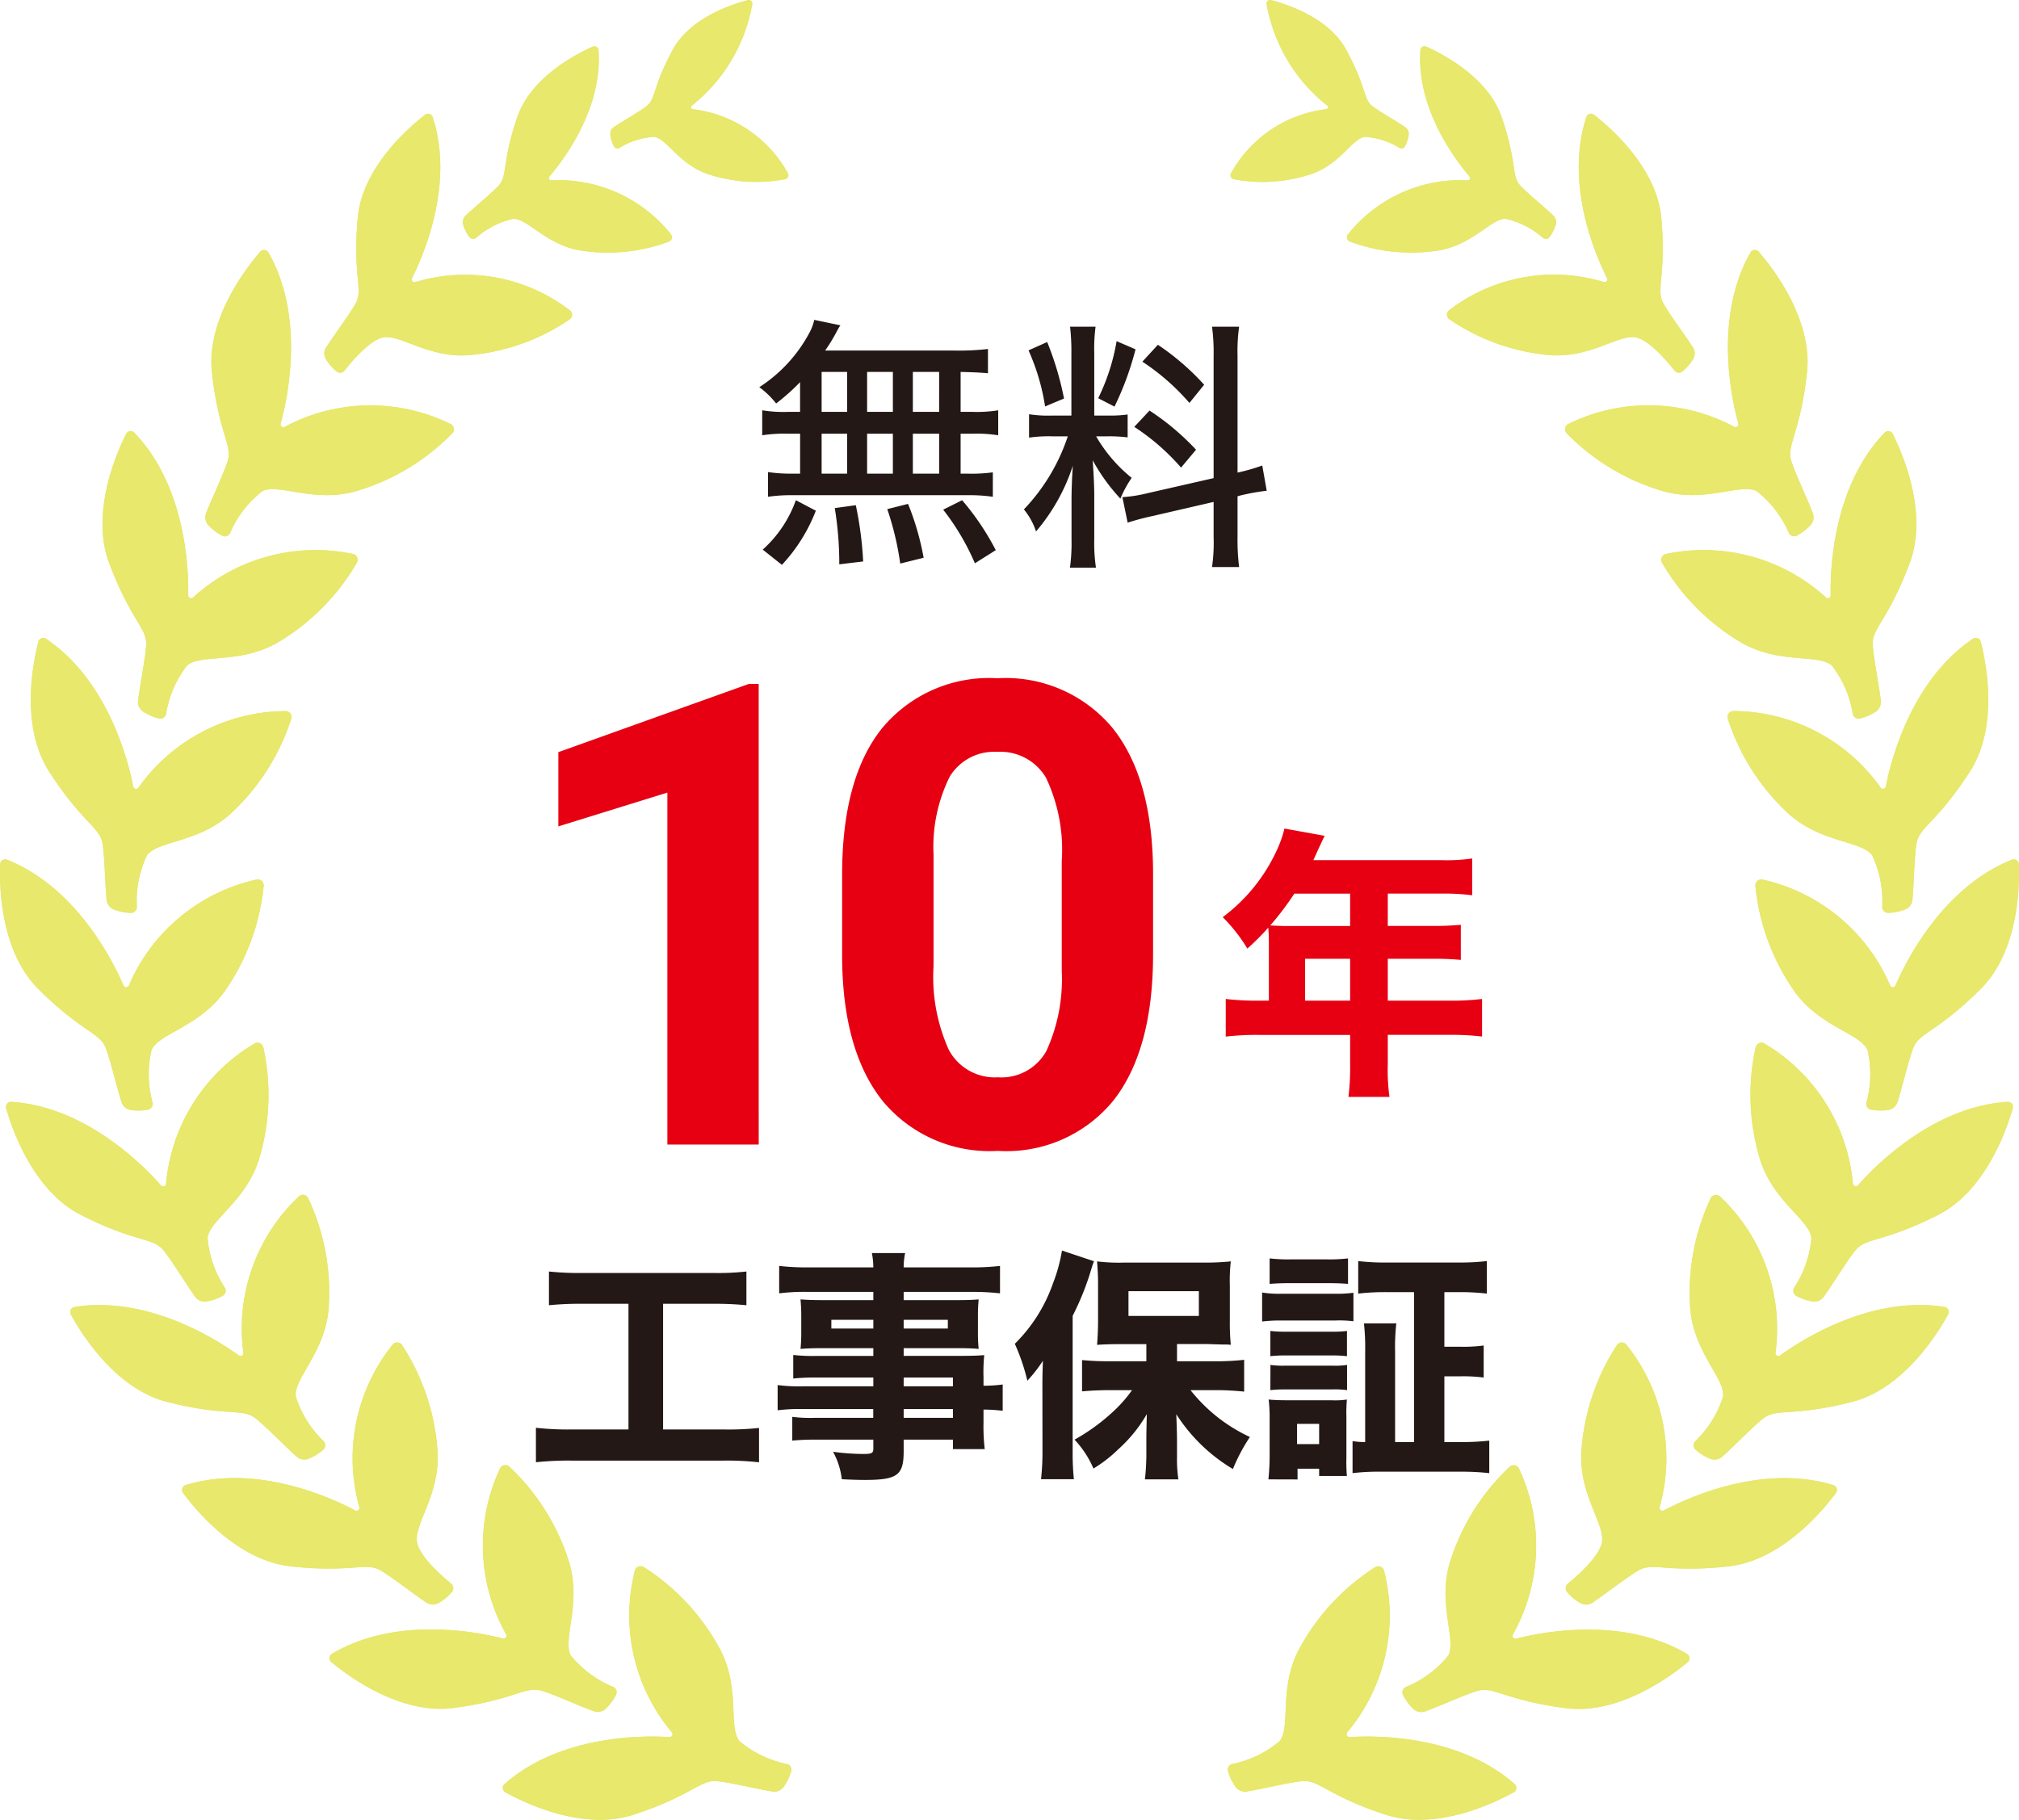 <svg id="無料10年工事保証" xmlns="http://www.w3.org/2000/svg" width="99.834" height="90" viewBox="0 0 99.834 90">
  <g id="グループ_9782" data-name="グループ 9782" transform="translate(0 0)">
    <g id="グループ_3886" data-name="グループ 3886" transform="translate(26.452 14)">
      <path id="パス_42303" data-name="パス 42303" d="M2.561-6.63h-.6A6.588,6.588,0,0,1,.689-6.708v1.235a7.168,7.168,0,0,1,1.274-.078h.6v1.976H2.236A8.11,8.11,0,0,1,.975-3.653v1.222a7.714,7.714,0,0,1,1.183-.078h8.7a7.973,7.973,0,0,1,1.235.078V-3.64a7.777,7.777,0,0,1-1.248.065H10.5V-5.551h.585a6.831,6.831,0,0,1,1.274.078V-6.708a6.749,6.749,0,0,1-1.274.078H10.5V-8.606c.533.013.923.026,1.352.065v-1.2a12.29,12.29,0,0,1-1.651.078H3.8a8.022,8.022,0,0,0,.494-.793c.143-.26.143-.273.26-.455L3.263-11.18A2.466,2.466,0,0,1,3-10.5,7.252,7.252,0,0,1,.546-7.852a4.272,4.272,0,0,1,.832.806A10.483,10.483,0,0,0,2.561-8.1ZM3.627-8.606H4.888V-6.63H3.627Zm0,3.055H4.888v1.976H3.627ZM5.876-3.575V-5.551H7.15v1.976Zm0-3.055V-8.606H7.15V-6.63ZM8.138-3.575V-5.551h1.3v1.976Zm0-3.055V-8.606h1.3V-6.63Zm4.1,6.838a12.872,12.872,0,0,0-1.664-2.47l-.936.468A11.96,11.96,0,0,1,11.206.858ZM8.671.585A13.263,13.263,0,0,0,7.9-2.08l-1.027.26A14.6,14.6,0,0,1,7.514.871ZM5.681.767a17.561,17.561,0,0,0-.364-2.782l-1.04.143A16.88,16.88,0,0,1,4.5.91ZM1.664.936A8.329,8.329,0,0,0,3.341-1.742l-.988-.52A5.972,5.972,0,0,1,.715.182ZM23.01-3.354l-3.25.741a6.986,6.986,0,0,1-1.261.2l.26,1.261a12.49,12.49,0,0,1,1.222-.325l3.029-.7V-.455a8.633,8.633,0,0,1-.078,1.5h1.339a10.884,10.884,0,0,1-.078-1.482V-2.457l.195-.052a11.192,11.192,0,0,1,1.248-.221l-.221-1.248a9.49,9.49,0,0,1-1.222.351V-9.4a8.771,8.771,0,0,1,.078-1.443H22.932A9.755,9.755,0,0,1,23.01-9.4ZM15.8-5.421a9.625,9.625,0,0,1-2.171,3.614,3.4,3.4,0,0,1,.6,1.092,9.58,9.58,0,0,0,1.82-3.25c-.039.52-.065,1.183-.065,1.742v1.9a8.916,8.916,0,0,1-.078,1.4h1.287A8.016,8.016,0,0,1,17.108-.3V-2.574c0-.377-.039-1.144-.078-1.664A9.308,9.308,0,0,0,18.4-2.34a5.5,5.5,0,0,1,.559-1.027A7.371,7.371,0,0,1,17.2-5.421h.559a7.393,7.393,0,0,1,1,.052V-6.5a6.31,6.31,0,0,1-.975.052h-.676V-9.529a8.3,8.3,0,0,1,.065-1.313H15.912a10.665,10.665,0,0,1,.065,1.326v3.068h-.936a6.205,6.205,0,0,1-1.157-.065v1.157a6.741,6.741,0,0,1,1.157-.065ZM13.858-9.672A10.81,10.81,0,0,1,14.677-6.9l.936-.39a15.265,15.265,0,0,0-.832-2.795Zm4.355-.455a10.274,10.274,0,0,1-.91,2.821l.806.416a14.87,14.87,0,0,0,1.04-2.834Zm1.274,1.014a11.2,11.2,0,0,1,2.327,2.041l.728-.9a12.289,12.289,0,0,0-2.288-1.976Zm-.4,3.224A11.045,11.045,0,0,1,21.4-3.874l.741-.884a12.4,12.4,0,0,0-2.3-1.937Z" transform="translate(10.548 13)" fill="#231815"/>
      <g id="グループ_2308" data-name="グループ 2308" transform="translate(-1.452 8.605)">
        <path id="パス_42301" data-name="パス 42301" d="M12.516,0H8V-17.406L2.609-15.734v-3.672l9.422-3.375h.484Zm19.5-9.406q0,4.719-1.953,7.219a6.818,6.818,0,0,1-5.719,2.5,6.865,6.865,0,0,1-5.687-2.453q-1.969-2.453-2.016-7.031v-4.187q0-4.766,1.977-7.234a6.869,6.869,0,0,1,5.7-2.469A6.875,6.875,0,0,1,30-20.617q1.969,2.445,2.016,7.023ZM27.5-14.01a8.331,8.331,0,0,0-.773-4.121,2.614,2.614,0,0,0-2.414-1.29,2.567,2.567,0,0,0-2.352,1.228,7.8,7.8,0,0,0-.8,3.84v5.537a8.745,8.745,0,0,0,.758,4.137,2.579,2.579,0,0,0,2.43,1.353,2.536,2.536,0,0,0,2.391-1.3A8.536,8.536,0,0,0,27.5-8.6Z" transform="translate(0 34)" fill="#e60012"/>
        <path id="パス_42302" data-name="パス 42302" d="M2.8-3.5H2.268a12.922,12.922,0,0,1-1.6-.084v1.862a13.082,13.082,0,0,1,1.6-.084h4.55V-.364A11.621,11.621,0,0,1,6.734,1.26h2.03a9.6,9.6,0,0,1-.084-1.6v-1.47h3.08a12.838,12.838,0,0,1,1.582.084V-3.584A12.218,12.218,0,0,1,11.76-3.5H8.68V-5.572h2.156a14.516,14.516,0,0,1,1.456.056V-7.252a14.784,14.784,0,0,1-1.526.056H8.68v-1.6h2.674a10.983,10.983,0,0,1,1.5.084v-1.82a8.91,8.91,0,0,1-1.5.084H5c.1-.224.154-.336.252-.56.2-.42.21-.448.308-.644L3.57-12.012A5.457,5.457,0,0,1,3.22-11,8.59,8.59,0,0,1,.518-7.63,8.111,8.111,0,0,1,1.736-6.076,12.047,12.047,0,0,0,2.772-7.112c.014.21.028.42.028.686Zm1.792,0V-5.572H6.818V-3.5ZM6.818-8.792v1.6H3.738c-.35,0-.588-.014-.868-.028A14.982,14.982,0,0,0,4.06-8.792Z" transform="translate(34.942 30.384)" fill="#e60012"/>
      </g>
      <path id="パス_42304" data-name="パス 42304" d="M-18.924-7.656V-1.44h-2.82A14.224,14.224,0,0,1-23.5-1.524V.18A15.433,15.433,0,0,1-21.768.1h7.56a14.4,14.4,0,0,1,1.74.084v-1.7A14.061,14.061,0,0,1-14.2-1.44h-3.012V-7.656h2.5a15.573,15.573,0,0,1,1.62.072V-9.252a12.478,12.478,0,0,1-1.632.072H-21.2a14.32,14.32,0,0,1-1.656-.072v1.668a15.339,15.339,0,0,1,1.632-.072Zm12.108,4.08h-3.432a8.232,8.232,0,0,1-1.3-.06v1.248a8.594,8.594,0,0,1,1.32-.06h3.408v.432H-9.684a6.981,6.981,0,0,1-1.14-.048V-.888A11.194,11.194,0,0,1-9.636-.936h2.82v.444c0,.216-.072.264-.48.264A11.591,11.591,0,0,1-8.808-.336,3.663,3.663,0,0,1-8.376,1.02c.42.024.828.036,1.128.036,1.62,0,1.932-.228,1.932-1.416V-.936H-2.88v.468h1.572a9.721,9.721,0,0,1-.06-1.32v-.636a8.155,8.155,0,0,1,.948.06v-1.3a6.936,6.936,0,0,1-.948.06v-.42a8.421,8.421,0,0,1,.036-1.092c-.336.024-.528.036-1.26.036H-5.316V-5.46h2.76c.372,0,.7.012.948.036a7.829,7.829,0,0,1-.036-.816v-.78c0-.372.012-.576.036-.852-.3.024-.54.036-1.02.036H-5.316v-.408H-1.98a11.862,11.862,0,0,1,1.428.072V-9.528a12.373,12.373,0,0,1-1.524.072h-3.24a3.477,3.477,0,0,1,.072-.708H-6.888a3.791,3.791,0,0,1,.072.708H-9.948a12.239,12.239,0,0,1-1.524-.072v1.356a9.9,9.9,0,0,1,1.428-.072h3.228v.408H-9.372c-.468,0-.708-.012-1.044-.036.024.288.036.516.036.852v.78a8.161,8.161,0,0,1-.036.816c.276-.024.6-.036,1.02-.036h2.58v.384H-9.66a8.888,8.888,0,0,1-1.116-.048V-3.96a9.878,9.878,0,0,1,1.092-.048h2.868Zm1.5,0v-.432H-2.88v.432Zm0,1.128H-2.88v.432H-5.316Zm-1.5-4.416v.432H-8.892v-.432Zm1.5,0h2.184v.432H-5.316Zm12,2.052H4.86c-.564,0-.96-.024-1.356-.06v1.548c.384-.036.888-.06,1.356-.06H5.976A6.759,6.759,0,0,1,4.968-2.256,9.814,9.814,0,0,1,3.132-.936,4.834,4.834,0,0,1,4.068.492,6.656,6.656,0,0,0,5.292-.456,7.115,7.115,0,0,0,6.708-2.2c-.024.828-.024,1.236-.024,1.248v.9c-.012.372-.024.672-.072,1.08H8.268A6.71,6.71,0,0,1,8.2-.048V-.936c0-.3-.024-.948-.036-1.26a8.426,8.426,0,0,0,2.8,2.712,8.971,8.971,0,0,1,.84-1.584A8.059,8.059,0,0,1,8.868-3.384H10.2c.384,0,.852.024,1.32.072V-4.884a13.059,13.059,0,0,1-1.368.072H8.2v-.852H9.708l.792.024a2.737,2.737,0,0,1,.36.012A10.671,10.671,0,0,1,10.812-6.8v-1.74a8.449,8.449,0,0,1,.048-1.212,12.966,12.966,0,0,1-1.332.06H5.568a8.991,8.991,0,0,1-1.32-.06c.024.36.048.648.048,1.116v1.824c0,.5-.024.828-.048,1.188.3-.024.684-.036,1.188-.036H6.684ZM5.8-8.28h3.48v1.224H5.8ZM1.548-.372A12.375,12.375,0,0,1,1.476,1.02H3.1a12.849,12.849,0,0,1-.06-1.38v-6.7a13.68,13.68,0,0,0,.84-2.04c.132-.432.144-.48.216-.66l-1.584-.528a8.162,8.162,0,0,1-.444,1.62A7.824,7.824,0,0,1,.18-5.676,10.145,10.145,0,0,1,.8-3.852a6.961,6.961,0,0,0,.768-.984c-.024.732-.024.972-.024,1.26ZM19.92-.816h-.936V-5.292a10.26,10.26,0,0,1,.06-1.392h-1.6a11.163,11.163,0,0,1,.06,1.392V-.816a4.126,4.126,0,0,1-.624-.048V.72A10.7,10.7,0,0,1,18.276.648h3.936A12.29,12.29,0,0,1,23.64.72V-.888a12.375,12.375,0,0,1-1.392.072H21.42V-4.068h.768a7.9,7.9,0,0,1,1.176.06V-5.592a7.708,7.708,0,0,1-1.176.06H21.42v-2.7h.672a11.862,11.862,0,0,1,1.428.072V-9.768a11.531,11.531,0,0,1-1.44.072H18.6a11.4,11.4,0,0,1-1.44-.072V-8.16a11.8,11.8,0,0,1,1.44-.072h1.32ZM12.78-8.64c.3-.024.564-.036,1.044-.036h1.788c.492,0,.744.012,1.044.036V-9.9a7.988,7.988,0,0,1-1.044.048H13.824A7.988,7.988,0,0,1,12.78-9.9Zm-.372,1.86a7.252,7.252,0,0,1,.972-.048H16a5.725,5.725,0,0,1,.924.036V-8.2a6.6,6.6,0,0,1-.972.048H13.38a5.35,5.35,0,0,1-.972-.06Zm.408,1.716a6.077,6.077,0,0,1,.756-.036h2.3a5.912,5.912,0,0,1,.732.036V-6.312a5.281,5.281,0,0,1-.732.036h-2.3a5.817,5.817,0,0,1-.756-.036Zm0,1.68a5.994,5.994,0,0,1,.744-.036h2.292a4.38,4.38,0,0,1,.756.036V-4.632a3.8,3.8,0,0,1-.732.036h-2.3a4.38,4.38,0,0,1-.756-.036ZM14.16,1.032V.5h1.068v.36H16.6a8.172,8.172,0,0,1-.024-.9v-2.04a7.523,7.523,0,0,1,.024-.84,3.89,3.89,0,0,1-.768.036h-2.2c-.36,0-.648-.012-.9-.036a7.3,7.3,0,0,1,.048.924v1.86c0,.408-.024.8-.06,1.164Zm-.024-2.748h1.092v1H14.136Z" transform="translate(23.548 58.136)" fill="#231815"/>
    </g>
    <g id="アートワーク_10" data-name="アートワーク 10" transform="translate(49.917 45)">
      <path id="パス_3539" data-name="パス 3539" d="M93.726,48.741c.472-1.1,2.292-4.843,5.756-6.222a.251.251,0,0,1,.344.223c.041,1.053,0,4.282-1.878,6.159-2.14,2.14-3.047,2.155-3.344,2.935-.251.658-.555,1.978-.777,2.664a.576.576,0,0,1-.454.394,2.516,2.516,0,0,1-.851-.014.293.293,0,0,1-.234-.347,5.268,5.268,0,0,0,.049-2.623c-.409-.817-2.3-1.115-3.567-2.824A10.964,10.964,0,0,1,86.8,43.82a.293.293,0,0,1,.347-.321,8.978,8.978,0,0,1,6.317,5.244A.143.143,0,0,0,93.726,48.741Zm-.734-9.789a8.978,8.978,0,0,0-7.284-3.787.293.293,0,0,0-.271.387,10.965,10.965,0,0,0,3.041,4.73c1.6,1.4,3.511,1.292,4.084,2a5.268,5.268,0,0,1,.507,2.574.293.293,0,0,0,.3.29,2.513,2.513,0,0,0,.835-.167.576.576,0,0,0,.36-.481c.072-.718.09-2.072.2-2.768.125-.826,1.008-1.032,2.646-3.577,1.437-2.232.794-5.4.531-6.417a.251.251,0,0,0-.383-.145c-3.093,2.081-4.08,6.124-4.308,7.3A.143.143,0,0,1,92.992,38.952Zm-2.7-9.4A8.978,8.978,0,0,0,82.369,27.4a.293.293,0,0,0-.183.435,10.964,10.964,0,0,0,3.973,3.979c1.857,1.033,3.705.519,4.416,1.094a5.269,5.269,0,0,1,1.041,2.408.292.292,0,0,0,.356.219,2.515,2.515,0,0,0,.78-.34.576.576,0,0,0,.25-.546c-.081-.717-.351-2.044-.4-2.747-.052-.833.767-1.222,1.829-4.056.932-2.486-.366-5.442-.839-6.384a.251.251,0,0,0-.405-.061c-2.583,2.689-2.691,6.849-2.665,8.047A.143.143,0,0,1,90.29,29.557ZM85.755,21.11a8.978,8.978,0,0,0-8.209-.14.293.293,0,0,0-.07.467,10.964,10.964,0,0,0,4.831,2.876c2.055.543,3.719-.41,4.549-.028a5.269,5.269,0,0,1,1.6,2.077.293.293,0,0,0,.4.125,2.514,2.514,0,0,0,.673-.522.576.576,0,0,0,.108-.591c-.256-.675-.844-1.894-1.06-2.565-.256-.795.442-1.373.773-4.382.29-2.639-1.7-5.184-2.387-5.98a.251.251,0,0,0-.408.041c-1.84,3.243-.919,7.3-.6,8.455A.143.143,0,0,1,85.755,21.11Zm-6.45-7.162a8.51,8.51,0,0,0-7.655,1.4.278.278,0,0,0,.022.447A10.392,10.392,0,0,0,76.7,17.569c2.011.121,3.38-1.075,4.222-.875.654.155,1.521,1.18,1.877,1.632a.277.277,0,0,0,.395.041,2.383,2.383,0,0,0,.528-.61.546.546,0,0,0-.01-.57c-.364-.579-1.138-1.6-1.464-2.186-.386-.691.154-1.358-.1-4.216-.223-2.507-2.544-4.5-3.335-5.112a.238.238,0,0,0-.371.114c-1.1,3.357.508,6.957,1.022,7.969A.136.136,0,0,1,79.305,13.949ZM72.581,8.918a7.112,7.112,0,0,0-5.928,2.675.232.232,0,0,0,.108.358,8.685,8.685,0,0,0,4.434.427c1.656-.306,2.526-1.551,3.249-1.558a4.175,4.175,0,0,1,1.85.947.232.232,0,0,0,.328-.046,1.99,1.99,0,0,0,.305-.6.456.456,0,0,0-.123-.46c-.411-.4-1.245-1.072-1.627-1.479-.452-.483-.148-1.133-.928-3.4-.684-1.989-2.968-3.14-3.732-3.477a.2.2,0,0,0-.278.167c-.222,2.945,1.81,5.542,2.43,6.26A.113.113,0,0,1,72.581,8.918ZM65.586,5.4A6.214,6.214,0,0,0,60.87,8.572a.2.2,0,0,0,.145.293A7.588,7.588,0,0,0,64.9,8.586c1.382-.5,1.949-1.7,2.572-1.816a3.647,3.647,0,0,1,1.732.545.2.2,0,0,0,.276-.087,1.743,1.743,0,0,0,.175-.562.4.4,0,0,0-.173-.378C69.067,6,68.25,5.545,67.862,5.25c-.46-.35-.292-.954-1.3-2.794C65.687.843,63.552.184,62.844.005a.174.174,0,0,0-.215.185,8.214,8.214,0,0,0,3.006,5.038A.1.1,0,0,1,65.586,5.4ZM91.622,58.548a8.978,8.978,0,0,0-4.382-6.943.293.293,0,0,0-.429.2,10.963,10.963,0,0,0,.242,5.617c.672,2.016,2.381,2.886,2.517,3.79a5.27,5.27,0,0,1-.859,2.479.293.293,0,0,0,.114.4,2.514,2.514,0,0,0,.8.277.576.576,0,0,0,.554-.234c.424-.584,1.122-1.744,1.564-2.293.524-.65,1.391-.383,4.089-1.755,2.367-1.2,3.406-4.26,3.693-5.274a.251.251,0,0,0-.258-.319c-3.721.238-6.611,3.233-7.4,4.133A.143.143,0,0,1,91.622,58.548Zm-3.829,8.359a8.978,8.978,0,0,0-2.747-7.737.293.293,0,0,0-.462.1,10.963,10.963,0,0,0-1,5.533c.212,2.115,1.688,3.339,1.622,4.25a5.269,5.269,0,0,1-1.384,2.229.292.292,0,0,0,.023.418,2.511,2.511,0,0,0,.724.447.576.576,0,0,0,.592-.106c.542-.476,1.478-1.455,2.03-1.892.654-.519,1.441-.068,4.374-.813,2.573-.654,4.26-3.407,4.763-4.333a.251.251,0,0,0-.181-.367c-3.682-.586-7.16,1.7-8.128,2.4A.143.143,0,0,1,87.794,66.907Zm-5.728,7.632A8.978,8.978,0,0,0,80.417,66.5a.293.293,0,0,0-.471.033,10.964,10.964,0,0,0-1.757,5.341c-.084,2.124,1.209,3.541,1.016,4.434-.149.693-1.212,1.631-1.679,2.015a.293.293,0,0,0-.035.417,2.512,2.512,0,0,0,.656.543.575.575,0,0,0,.6-.023c.6-.4,1.665-1.236,2.273-1.593.72-.423,1.436.133,4.445-.2,2.639-.29,4.691-2.783,5.318-3.63a.251.251,0,0,0-.129-.389c-3.565-1.091-7.327.69-8.383,1.254A.143.143,0,0,1,82.065,74.539Zm-7.251,6.288a8.978,8.978,0,0,0,.294-8.2.293.293,0,0,0-.466-.079,10.963,10.963,0,0,0-2.967,4.776c-.582,2.044.34,3.726-.057,4.549a5.269,5.269,0,0,1-2.107,1.563.293.293,0,0,0-.132.4,2.515,2.515,0,0,0,.509.682.576.576,0,0,0,.589.119c.68-.243,1.91-.808,2.584-1.012.8-.241,1.364.468,4.366.855,2.633.34,5.215-1.6,6.024-2.274a.251.251,0,0,0-.033-.408c-3.208-1.9-7.283-1.057-8.442-.758A.143.143,0,0,1,74.814,80.827Zm-8.2,4.85a8.978,8.978,0,0,0,1.824-8A.293.293,0,0,0,68,77.507a10.964,10.964,0,0,0-3.808,4.137c-.954,1.9-.363,3.724-.908,4.458a5.268,5.268,0,0,1-2.362,1.141.293.293,0,0,0-.2.365,2.513,2.513,0,0,0,.372.765.576.576,0,0,0,.557.227c.713-.112,2.027-.437,2.728-.511.83-.087,1.253.715,4.129,1.657,2.523.826,5.422-.595,6.343-1.107a.251.251,0,0,0,.044-.407c-2.8-2.467-6.957-2.4-8.152-2.324A.143.143,0,0,1,66.615,85.677ZM6.108,48.741C5.637,47.64,3.816,43.9.352,42.519a.251.251,0,0,0-.344.223c-.041,1.053,0,4.282,1.878,6.159,2.14,2.14,3.047,2.155,3.344,2.935.251.658.555,1.978.777,2.664a.576.576,0,0,0,.454.394,2.516,2.516,0,0,0,.851-.014.292.292,0,0,0,.234-.347A5.269,5.269,0,0,1,7.5,51.91c.409-.817,2.3-1.115,3.567-2.824a10.964,10.964,0,0,0,1.97-5.266.293.293,0,0,0-.347-.321A8.978,8.978,0,0,0,6.37,48.744.143.143,0,0,1,6.108,48.741Zm.479-9.847c-.228-1.176-1.214-5.219-4.308-7.3a.251.251,0,0,0-.383.145c-.263,1.021-.906,4.185.531,6.417,1.638,2.545,2.521,2.751,2.646,3.577.106.7.123,2.05.2,2.768a.576.576,0,0,0,.36.481,2.513,2.513,0,0,0,.835.167.293.293,0,0,0,.3-.29,5.269,5.269,0,0,1,.507-2.574c.573-.712,2.487-.6,4.084-2a10.965,10.965,0,0,0,3.041-4.73.293.293,0,0,0-.271-.387,8.978,8.978,0,0,0-7.284,3.787A.143.143,0,0,1,6.588,38.894Zm2.719-9.448c.026-1.2-.082-5.358-2.665-8.047a.251.251,0,0,0-.405.061c-.473.942-1.771,3.9-.839,6.384C6.46,30.678,7.279,31.067,7.227,31.9c-.044.7-.314,2.03-.4,2.747a.576.576,0,0,0,.25.546,2.515,2.515,0,0,0,.78.34.292.292,0,0,0,.356-.219,5.27,5.27,0,0,1,1.041-2.408c.71-.575,2.558-.061,4.416-1.094a10.962,10.962,0,0,0,3.973-3.979.293.293,0,0,0-.183-.435,8.978,8.978,0,0,0-7.921,2.159A.143.143,0,0,1,9.307,29.446Zm4.57-8.5c.321-1.154,1.241-5.212-.6-8.455a.251.251,0,0,0-.408-.041c-.691.8-2.678,3.341-2.387,5.98.331,3.009,1.029,3.587.773,4.382-.216.67-.8,1.89-1.06,2.565a.576.576,0,0,0,.108.591,2.516,2.516,0,0,0,.673.522.293.293,0,0,0,.4-.125,5.269,5.269,0,0,1,1.6-2.077c.83-.382,2.494.571,4.549.028a10.964,10.964,0,0,0,4.831-2.876.293.293,0,0,0-.07-.467,8.978,8.978,0,0,0-8.209.14A.143.143,0,0,1,13.877,20.945Zm6.495-7.188c.513-1.012,2.126-4.612,1.022-7.969a.238.238,0,0,0-.371-.114c-.791.611-3.112,2.605-3.335,5.112-.254,2.858.287,3.526-.1,4.216-.326.583-1.1,1.606-1.464,2.186a.546.546,0,0,0-.01.57,2.383,2.383,0,0,0,.528.61.277.277,0,0,0,.395-.041c.355-.451,1.222-1.476,1.877-1.632.843-.2,2.212,1,4.222.875A10.391,10.391,0,0,0,28.162,15.8a.278.278,0,0,0,.022-.447,8.51,8.51,0,0,0-7.655-1.4A.136.136,0,0,1,20.372,13.757Zm6.792-5.026c.62-.718,2.652-3.315,2.43-6.26a.2.2,0,0,0-.278-.167c-.764.337-3.048,1.488-3.732,3.477-.78,2.267-.476,2.918-.928,3.4-.381.407-1.215,1.082-1.627,1.479a.456.456,0,0,0-.123.46,1.988,1.988,0,0,0,.305.6.232.232,0,0,0,.328.046,4.174,4.174,0,0,1,1.85-.947c.724.007,1.594,1.253,3.25,1.558a8.685,8.685,0,0,0,4.434-.427.232.232,0,0,0,.108-.358,7.112,7.112,0,0,0-5.928-2.675A.113.113,0,0,1,27.164,8.731Zm7.034-3.5A8.214,8.214,0,0,0,37.2.19.174.174,0,0,0,36.99.005c-.707.179-2.843.837-3.722,2.451-1,1.84-.835,2.444-1.3,2.794-.388.3-1.2.755-1.617,1.037a.4.4,0,0,0-.173.378,1.739,1.739,0,0,0,.175.562.2.2,0,0,0,.276.087,3.647,3.647,0,0,1,1.732-.545c.623.112,1.19,1.312,2.572,1.816a7.588,7.588,0,0,0,3.882.279.2.2,0,0,0,.145-.293A6.214,6.214,0,0,0,34.248,5.4.1.1,0,0,1,34.2,5.228ZM7.962,58.627c-.789-.9-3.679-3.9-7.4-4.133a.251.251,0,0,0-.258.319C.591,55.826,1.631,58.883,4,60.086c2.7,1.372,3.564,1.105,4.089,1.755.442.548,1.14,1.709,1.564,2.293a.576.576,0,0,0,.554.234,2.514,2.514,0,0,0,.8-.277.293.293,0,0,0,.115-.4,5.267,5.267,0,0,1-.859-2.479c.135-.9,1.845-1.773,2.517-3.79a10.962,10.962,0,0,0,.242-5.617.293.293,0,0,0-.429-.2,8.978,8.978,0,0,0-4.382,6.943A.143.143,0,0,1,7.962,58.627Zm3.852,8.411c-.968-.7-4.446-2.99-8.128-2.4A.251.251,0,0,0,3.5,65c.5.926,2.19,3.679,4.763,4.333,2.934.745,3.72.294,4.374.813.552.438,1.488,1.416,2.03,1.892a.576.576,0,0,0,.592.106,2.511,2.511,0,0,0,.724-.447.293.293,0,0,0,.023-.418,5.27,5.27,0,0,1-1.384-2.229c-.067-.911,1.41-2.136,1.622-4.25a10.965,10.965,0,0,0-1-5.533.293.293,0,0,0-.462-.1,8.978,8.978,0,0,0-2.748,7.737A.143.143,0,0,1,11.814,67.038ZM17.563,74.7c-1.057-.564-4.818-2.345-8.383-1.254a.251.251,0,0,0-.129.389c.627.847,2.679,3.34,5.318,3.63,3.009.331,3.725-.224,4.445.2.607.357,1.67,1.2,2.273,1.593a.576.576,0,0,0,.6.023,2.511,2.511,0,0,0,.655-.543.292.292,0,0,0-.035-.417c-.468-.385-1.53-1.322-1.679-2.015-.192-.893,1.1-2.311,1.016-4.434a10.963,10.963,0,0,0-1.757-5.341.293.293,0,0,0-.471-.033,8.978,8.978,0,0,0-1.648,8.043A.143.143,0,0,1,17.563,74.7Zm7.295,6.332c-1.16-.3-5.235-1.143-8.442.758a.251.251,0,0,0-.033.408c.809.676,3.391,2.614,6.024,2.274,3-.388,3.567-1.1,4.367-.855.674.2,1.9.769,2.584,1.012a.576.576,0,0,0,.589-.119,2.515,2.515,0,0,0,.509-.682.292.292,0,0,0-.132-.4,5.269,5.269,0,0,1-2.107-1.563c-.4-.823.524-2.5-.057-4.549a10.963,10.963,0,0,0-2.967-4.776.293.293,0,0,0-.466.079,8.978,8.978,0,0,0,.294,8.2A.143.143,0,0,1,24.858,81.032ZM33.1,85.909c-1.2-.077-5.356-.143-8.152,2.324a.251.251,0,0,0,.044.407c.921.512,3.82,1.934,6.343,1.107,2.876-.942,3.3-1.744,4.129-1.657.7.074,2.015.4,2.728.511a.576.576,0,0,0,.557-.227,2.513,2.513,0,0,0,.372-.765.293.293,0,0,0-.2-.365A5.269,5.269,0,0,1,36.554,86.1c-.545-.734.046-2.559-.908-4.458a10.964,10.964,0,0,0-3.808-4.137.293.293,0,0,0-.443.165,8.978,8.978,0,0,0,1.824,8A.143.143,0,0,1,33.1,85.909Z" transform="translate(-49.917 -45)" fill="#e7e86c"/>
    </g>
  </g>
  <g id="グループ_9783" data-name="グループ 9783" transform="translate(0 0)">
    <g id="アートワーク_10-2" data-name="アートワーク 10" transform="translate(49.917 45)">
      <path id="パス_3539-2" data-name="パス 3539" d="M93.726,48.741c.472-1.1,2.292-4.843,5.756-6.222a.251.251,0,0,1,.344.223c.041,1.053,0,4.282-1.878,6.159-2.14,2.14-3.047,2.155-3.344,2.935-.251.658-.555,1.978-.777,2.664a.576.576,0,0,1-.454.394,2.516,2.516,0,0,1-.851-.014.293.293,0,0,1-.234-.347,5.268,5.268,0,0,0,.05-2.623c-.409-.817-2.3-1.115-3.567-2.824A10.964,10.964,0,0,1,86.8,43.82a.293.293,0,0,1,.347-.321,8.978,8.978,0,0,1,6.317,5.244A.143.143,0,0,0,93.726,48.741Zm-.734-9.789a8.978,8.978,0,0,0-7.284-3.787.293.293,0,0,0-.271.387,10.965,10.965,0,0,0,3.041,4.73c1.6,1.4,3.511,1.292,4.084,2a5.268,5.268,0,0,1,.507,2.574.293.293,0,0,0,.3.29,2.513,2.513,0,0,0,.835-.167.576.576,0,0,0,.36-.481c.072-.718.09-2.072.2-2.768.125-.826,1.008-1.032,2.646-3.577,1.437-2.232.794-5.4.531-6.417a.251.251,0,0,0-.383-.145c-3.093,2.081-4.08,6.124-4.308,7.3A.143.143,0,0,1,92.992,38.952Zm-2.7-9.4A8.978,8.978,0,0,0,82.369,27.4a.293.293,0,0,0-.183.435,10.964,10.964,0,0,0,3.973,3.979c1.857,1.033,3.705.519,4.416,1.094a5.269,5.269,0,0,1,1.04,2.408.292.292,0,0,0,.356.219,2.515,2.515,0,0,0,.78-.34.576.576,0,0,0,.25-.546c-.081-.717-.351-2.044-.4-2.747-.052-.833.767-1.222,1.829-4.056.932-2.486-.366-5.442-.839-6.384a.251.251,0,0,0-.405-.061c-2.583,2.689-2.691,6.849-2.665,8.047A.143.143,0,0,1,90.29,29.557ZM85.755,21.11a8.978,8.978,0,0,0-8.209-.14.293.293,0,0,0-.07.467,10.964,10.964,0,0,0,4.831,2.876c2.055.543,3.719-.41,4.549-.028a5.269,5.269,0,0,1,1.6,2.077.293.293,0,0,0,.4.125,2.514,2.514,0,0,0,.673-.522.576.576,0,0,0,.108-.591c-.256-.675-.844-1.894-1.06-2.565-.256-.795.442-1.373.773-4.382.29-2.639-1.7-5.184-2.387-5.98a.251.251,0,0,0-.408.041c-1.84,3.243-.919,7.3-.6,8.455A.143.143,0,0,1,85.755,21.11Zm-6.45-7.162a8.51,8.51,0,0,0-7.655,1.4.277.277,0,0,0,.022.447A10.392,10.392,0,0,0,76.7,17.569c2.011.121,3.38-1.075,4.222-.875.654.155,1.521,1.18,1.877,1.632a.277.277,0,0,0,.395.041,2.383,2.383,0,0,0,.528-.61.546.546,0,0,0-.01-.57c-.364-.579-1.138-1.6-1.464-2.186-.386-.691.154-1.358-.1-4.216-.223-2.507-2.544-4.5-3.335-5.112a.238.238,0,0,0-.371.114c-1.1,3.357.508,6.957,1.022,7.969A.136.136,0,0,1,79.305,13.949ZM72.581,8.918a7.112,7.112,0,0,0-5.928,2.675.232.232,0,0,0,.108.358,8.685,8.685,0,0,0,4.434.427c1.656-.306,2.526-1.551,3.249-1.558a4.175,4.175,0,0,1,1.85.947.232.232,0,0,0,.328-.046,1.99,1.99,0,0,0,.305-.6.456.456,0,0,0-.123-.46c-.411-.4-1.245-1.072-1.627-1.479-.452-.483-.148-1.133-.928-3.4-.684-1.989-2.968-3.14-3.732-3.477a.2.2,0,0,0-.278.167c-.222,2.945,1.81,5.542,2.43,6.26A.113.113,0,0,1,72.581,8.918ZM65.586,5.4A6.214,6.214,0,0,0,60.87,8.572a.2.2,0,0,0,.145.293A7.588,7.588,0,0,0,64.9,8.586c1.382-.5,1.949-1.7,2.572-1.816a3.647,3.647,0,0,1,1.732.545.2.2,0,0,0,.276-.087,1.742,1.742,0,0,0,.175-.562.4.4,0,0,0-.173-.378C69.067,6,68.25,5.545,67.862,5.25c-.46-.35-.292-.954-1.3-2.794C65.687.843,63.552.184,62.844.005a.174.174,0,0,0-.215.185,8.214,8.214,0,0,0,3.006,5.038A.1.1,0,0,1,65.586,5.4ZM91.622,58.548a8.978,8.978,0,0,0-4.382-6.943.293.293,0,0,0-.429.2,10.963,10.963,0,0,0,.242,5.617c.672,2.016,2.381,2.886,2.517,3.79a5.27,5.27,0,0,1-.859,2.479.293.293,0,0,0,.114.4,2.515,2.515,0,0,0,.8.277.576.576,0,0,0,.554-.234c.424-.584,1.122-1.744,1.564-2.293.524-.65,1.391-.383,4.089-1.755,2.367-1.2,3.406-4.26,3.693-5.274a.251.251,0,0,0-.258-.319c-3.721.238-6.611,3.233-7.4,4.133A.143.143,0,0,1,91.622,58.548Zm-3.829,8.359a8.978,8.978,0,0,0-2.747-7.737.293.293,0,0,0-.462.1,10.964,10.964,0,0,0-1,5.533c.212,2.115,1.688,3.339,1.622,4.25a5.269,5.269,0,0,1-1.384,2.229.292.292,0,0,0,.023.418,2.511,2.511,0,0,0,.724.447.576.576,0,0,0,.592-.106c.542-.476,1.478-1.455,2.03-1.892.654-.519,1.441-.068,4.374-.813,2.573-.654,4.26-3.407,4.763-4.333a.251.251,0,0,0-.181-.367c-3.682-.586-7.16,1.7-8.128,2.4A.143.143,0,0,1,87.794,66.907Zm-5.728,7.632A8.978,8.978,0,0,0,80.417,66.5a.293.293,0,0,0-.471.033,10.964,10.964,0,0,0-1.757,5.341c-.084,2.124,1.209,3.541,1.016,4.434-.149.693-1.212,1.631-1.679,2.015a.293.293,0,0,0-.035.417,2.512,2.512,0,0,0,.656.543.575.575,0,0,0,.6-.023c.6-.4,1.665-1.236,2.273-1.593.72-.423,1.436.133,4.445-.2,2.639-.29,4.691-2.783,5.318-3.63a.251.251,0,0,0-.129-.389c-3.565-1.091-7.327.69-8.383,1.254A.143.143,0,0,1,82.065,74.539Zm-7.251,6.288a8.978,8.978,0,0,0,.294-8.2.293.293,0,0,0-.466-.079,10.963,10.963,0,0,0-2.967,4.776c-.582,2.044.34,3.726-.057,4.549a5.269,5.269,0,0,1-2.107,1.563.293.293,0,0,0-.132.4,2.515,2.515,0,0,0,.509.682.576.576,0,0,0,.589.119c.68-.243,1.91-.808,2.584-1.012.8-.241,1.364.468,4.366.855,2.633.34,5.215-1.6,6.024-2.274a.251.251,0,0,0-.033-.408c-3.208-1.9-7.283-1.057-8.442-.758A.143.143,0,0,1,74.814,80.827Zm-8.2,4.85a8.978,8.978,0,0,0,1.824-8A.293.293,0,0,0,68,77.507a10.964,10.964,0,0,0-3.808,4.137c-.954,1.9-.363,3.724-.908,4.458a5.268,5.268,0,0,1-2.362,1.141.293.293,0,0,0-.2.365,2.513,2.513,0,0,0,.372.765.576.576,0,0,0,.557.227c.713-.112,2.027-.437,2.728-.51.83-.087,1.253.715,4.129,1.657,2.523.826,5.422-.595,6.343-1.107a.251.251,0,0,0,.044-.407c-2.8-2.467-6.957-2.4-8.152-2.324A.143.143,0,0,1,66.615,85.677ZM6.108,48.741C5.637,47.64,3.816,43.9.352,42.519a.251.251,0,0,0-.344.223c-.041,1.053,0,4.282,1.878,6.159,2.14,2.14,3.047,2.155,3.344,2.935.251.658.555,1.978.777,2.664a.576.576,0,0,0,.454.394,2.516,2.516,0,0,0,.851-.014.292.292,0,0,0,.234-.347A5.269,5.269,0,0,1,7.5,51.91c.409-.817,2.3-1.115,3.567-2.824a10.964,10.964,0,0,0,1.97-5.266.293.293,0,0,0-.347-.321A8.978,8.978,0,0,0,6.37,48.744.143.143,0,0,1,6.108,48.741Zm.479-9.847c-.228-1.176-1.214-5.219-4.308-7.3a.251.251,0,0,0-.383.145c-.263,1.021-.906,4.185.531,6.417,1.638,2.545,2.521,2.751,2.646,3.577.106.7.123,2.05.2,2.768a.576.576,0,0,0,.36.481,2.513,2.513,0,0,0,.835.167.293.293,0,0,0,.3-.29,5.269,5.269,0,0,1,.507-2.574c.573-.712,2.487-.6,4.084-2a10.965,10.965,0,0,0,3.041-4.73.293.293,0,0,0-.271-.387,8.978,8.978,0,0,0-7.284,3.787A.143.143,0,0,1,6.588,38.894Zm2.719-9.448c.026-1.2-.082-5.358-2.665-8.047a.251.251,0,0,0-.405.061c-.473.942-1.771,3.9-.839,6.384C6.46,30.678,7.279,31.067,7.227,31.9c-.044.7-.314,2.03-.4,2.747a.576.576,0,0,0,.25.546,2.515,2.515,0,0,0,.78.34.292.292,0,0,0,.356-.219,5.27,5.27,0,0,1,1.041-2.408c.71-.575,2.558-.061,4.416-1.094a10.962,10.962,0,0,0,3.973-3.979.293.293,0,0,0-.183-.435,8.978,8.978,0,0,0-7.921,2.159A.143.143,0,0,1,9.307,29.446Zm4.57-8.5c.321-1.154,1.241-5.212-.6-8.455a.251.251,0,0,0-.408-.041c-.691.8-2.678,3.341-2.387,5.98.331,3.009,1.029,3.587.773,4.382-.216.67-.8,1.89-1.06,2.565a.576.576,0,0,0,.108.591,2.516,2.516,0,0,0,.673.522.293.293,0,0,0,.4-.125,5.269,5.269,0,0,1,1.6-2.077c.83-.382,2.494.571,4.549.028a10.964,10.964,0,0,0,4.831-2.876.293.293,0,0,0-.07-.467,8.978,8.978,0,0,0-8.209.14A.143.143,0,0,1,13.877,20.945Zm6.495-7.188c.513-1.012,2.126-4.612,1.022-7.969a.238.238,0,0,0-.371-.114c-.791.611-3.112,2.605-3.335,5.112-.254,2.858.287,3.526-.1,4.216-.326.583-1.1,1.606-1.464,2.186a.546.546,0,0,0-.01.57,2.383,2.383,0,0,0,.528.61.277.277,0,0,0,.395-.041c.355-.451,1.222-1.476,1.877-1.632.843-.2,2.212,1,4.222.875A10.391,10.391,0,0,0,28.162,15.8a.278.278,0,0,0,.022-.447,8.51,8.51,0,0,0-7.655-1.4A.136.136,0,0,1,20.372,13.757Zm6.792-5.026c.62-.718,2.652-3.315,2.43-6.26a.2.2,0,0,0-.278-.167c-.764.337-3.048,1.488-3.732,3.477-.78,2.267-.476,2.918-.928,3.4-.381.407-1.215,1.082-1.627,1.479a.456.456,0,0,0-.123.46,1.988,1.988,0,0,0,.305.6.232.232,0,0,0,.328.046,4.174,4.174,0,0,1,1.85-.947c.724.007,1.594,1.253,3.25,1.558a8.685,8.685,0,0,0,4.434-.427.232.232,0,0,0,.108-.358,7.112,7.112,0,0,0-5.928-2.675A.113.113,0,0,1,27.164,8.731Zm7.034-3.5A8.214,8.214,0,0,0,37.2.19.174.174,0,0,0,36.99.005c-.707.179-2.843.837-3.722,2.451-1,1.84-.835,2.444-1.3,2.794-.388.3-1.2.755-1.617,1.037a.4.4,0,0,0-.173.378,1.739,1.739,0,0,0,.175.562.2.2,0,0,0,.276.087,3.647,3.647,0,0,1,1.732-.545c.623.112,1.19,1.312,2.572,1.816a7.588,7.588,0,0,0,3.882.279.2.2,0,0,0,.145-.293A6.214,6.214,0,0,0,34.248,5.4.1.1,0,0,1,34.2,5.228ZM7.962,58.627c-.789-.9-3.679-3.9-7.4-4.133a.251.251,0,0,0-.258.319C.591,55.826,1.631,58.883,4,60.086c2.7,1.372,3.564,1.105,4.089,1.755.442.548,1.14,1.709,1.564,2.293a.576.576,0,0,0,.554.234,2.515,2.515,0,0,0,.8-.277.293.293,0,0,0,.115-.4,5.268,5.268,0,0,1-.859-2.479c.135-.9,1.845-1.773,2.517-3.79a10.962,10.962,0,0,0,.242-5.617.293.293,0,0,0-.429-.2,8.978,8.978,0,0,0-4.382,6.943A.143.143,0,0,1,7.962,58.627Zm3.852,8.412c-.968-.7-4.446-2.99-8.128-2.4A.251.251,0,0,0,3.5,65c.5.926,2.19,3.679,4.763,4.333,2.934.745,3.72.294,4.374.813.552.438,1.488,1.416,2.03,1.892a.576.576,0,0,0,.592.106,2.511,2.511,0,0,0,.724-.447.293.293,0,0,0,.023-.418,5.27,5.27,0,0,1-1.384-2.229c-.067-.911,1.41-2.136,1.622-4.25a10.965,10.965,0,0,0-1-5.533.293.293,0,0,0-.462-.1,8.978,8.978,0,0,0-2.748,7.737A.143.143,0,0,1,11.814,67.038ZM17.563,74.7c-1.057-.564-4.818-2.345-8.383-1.254a.251.251,0,0,0-.129.389c.627.847,2.679,3.34,5.318,3.63,3.009.331,3.725-.224,4.445.2.607.357,1.67,1.2,2.273,1.593a.576.576,0,0,0,.6.023,2.512,2.512,0,0,0,.655-.543.292.292,0,0,0-.035-.417c-.468-.385-1.53-1.322-1.679-2.015-.192-.893,1.1-2.311,1.016-4.434a10.963,10.963,0,0,0-1.757-5.341.293.293,0,0,0-.471-.033,8.978,8.978,0,0,0-1.648,8.043A.143.143,0,0,1,17.563,74.7Zm7.295,6.332c-1.16-.3-5.235-1.143-8.442.758a.251.251,0,0,0-.033.408c.809.676,3.391,2.614,6.024,2.274,3-.388,3.567-1.1,4.367-.855.674.2,1.9.769,2.584,1.012a.576.576,0,0,0,.589-.119,2.515,2.515,0,0,0,.509-.682.292.292,0,0,0-.132-.4,5.269,5.269,0,0,1-2.107-1.563c-.4-.823.524-2.5-.057-4.549a10.964,10.964,0,0,0-2.967-4.776.293.293,0,0,0-.466.079,8.978,8.978,0,0,0,.294,8.2A.143.143,0,0,1,24.858,81.032ZM33.1,85.909c-1.2-.077-5.356-.143-8.152,2.324a.251.251,0,0,0,.044.407c.921.512,3.82,1.934,6.343,1.107,2.876-.942,3.3-1.744,4.129-1.657.7.074,2.015.4,2.728.51a.576.576,0,0,0,.557-.227,2.513,2.513,0,0,0,.372-.765.293.293,0,0,0-.2-.365A5.269,5.269,0,0,1,36.554,86.1c-.545-.734.046-2.559-.908-4.458a10.964,10.964,0,0,0-3.808-4.137.293.293,0,0,0-.443.165,8.978,8.978,0,0,0,1.824,8A.143.143,0,0,1,33.1,85.909Z" transform="translate(-49.917 -45)" fill="#e7e86c"/>
    </g>
  </g>
</svg>

